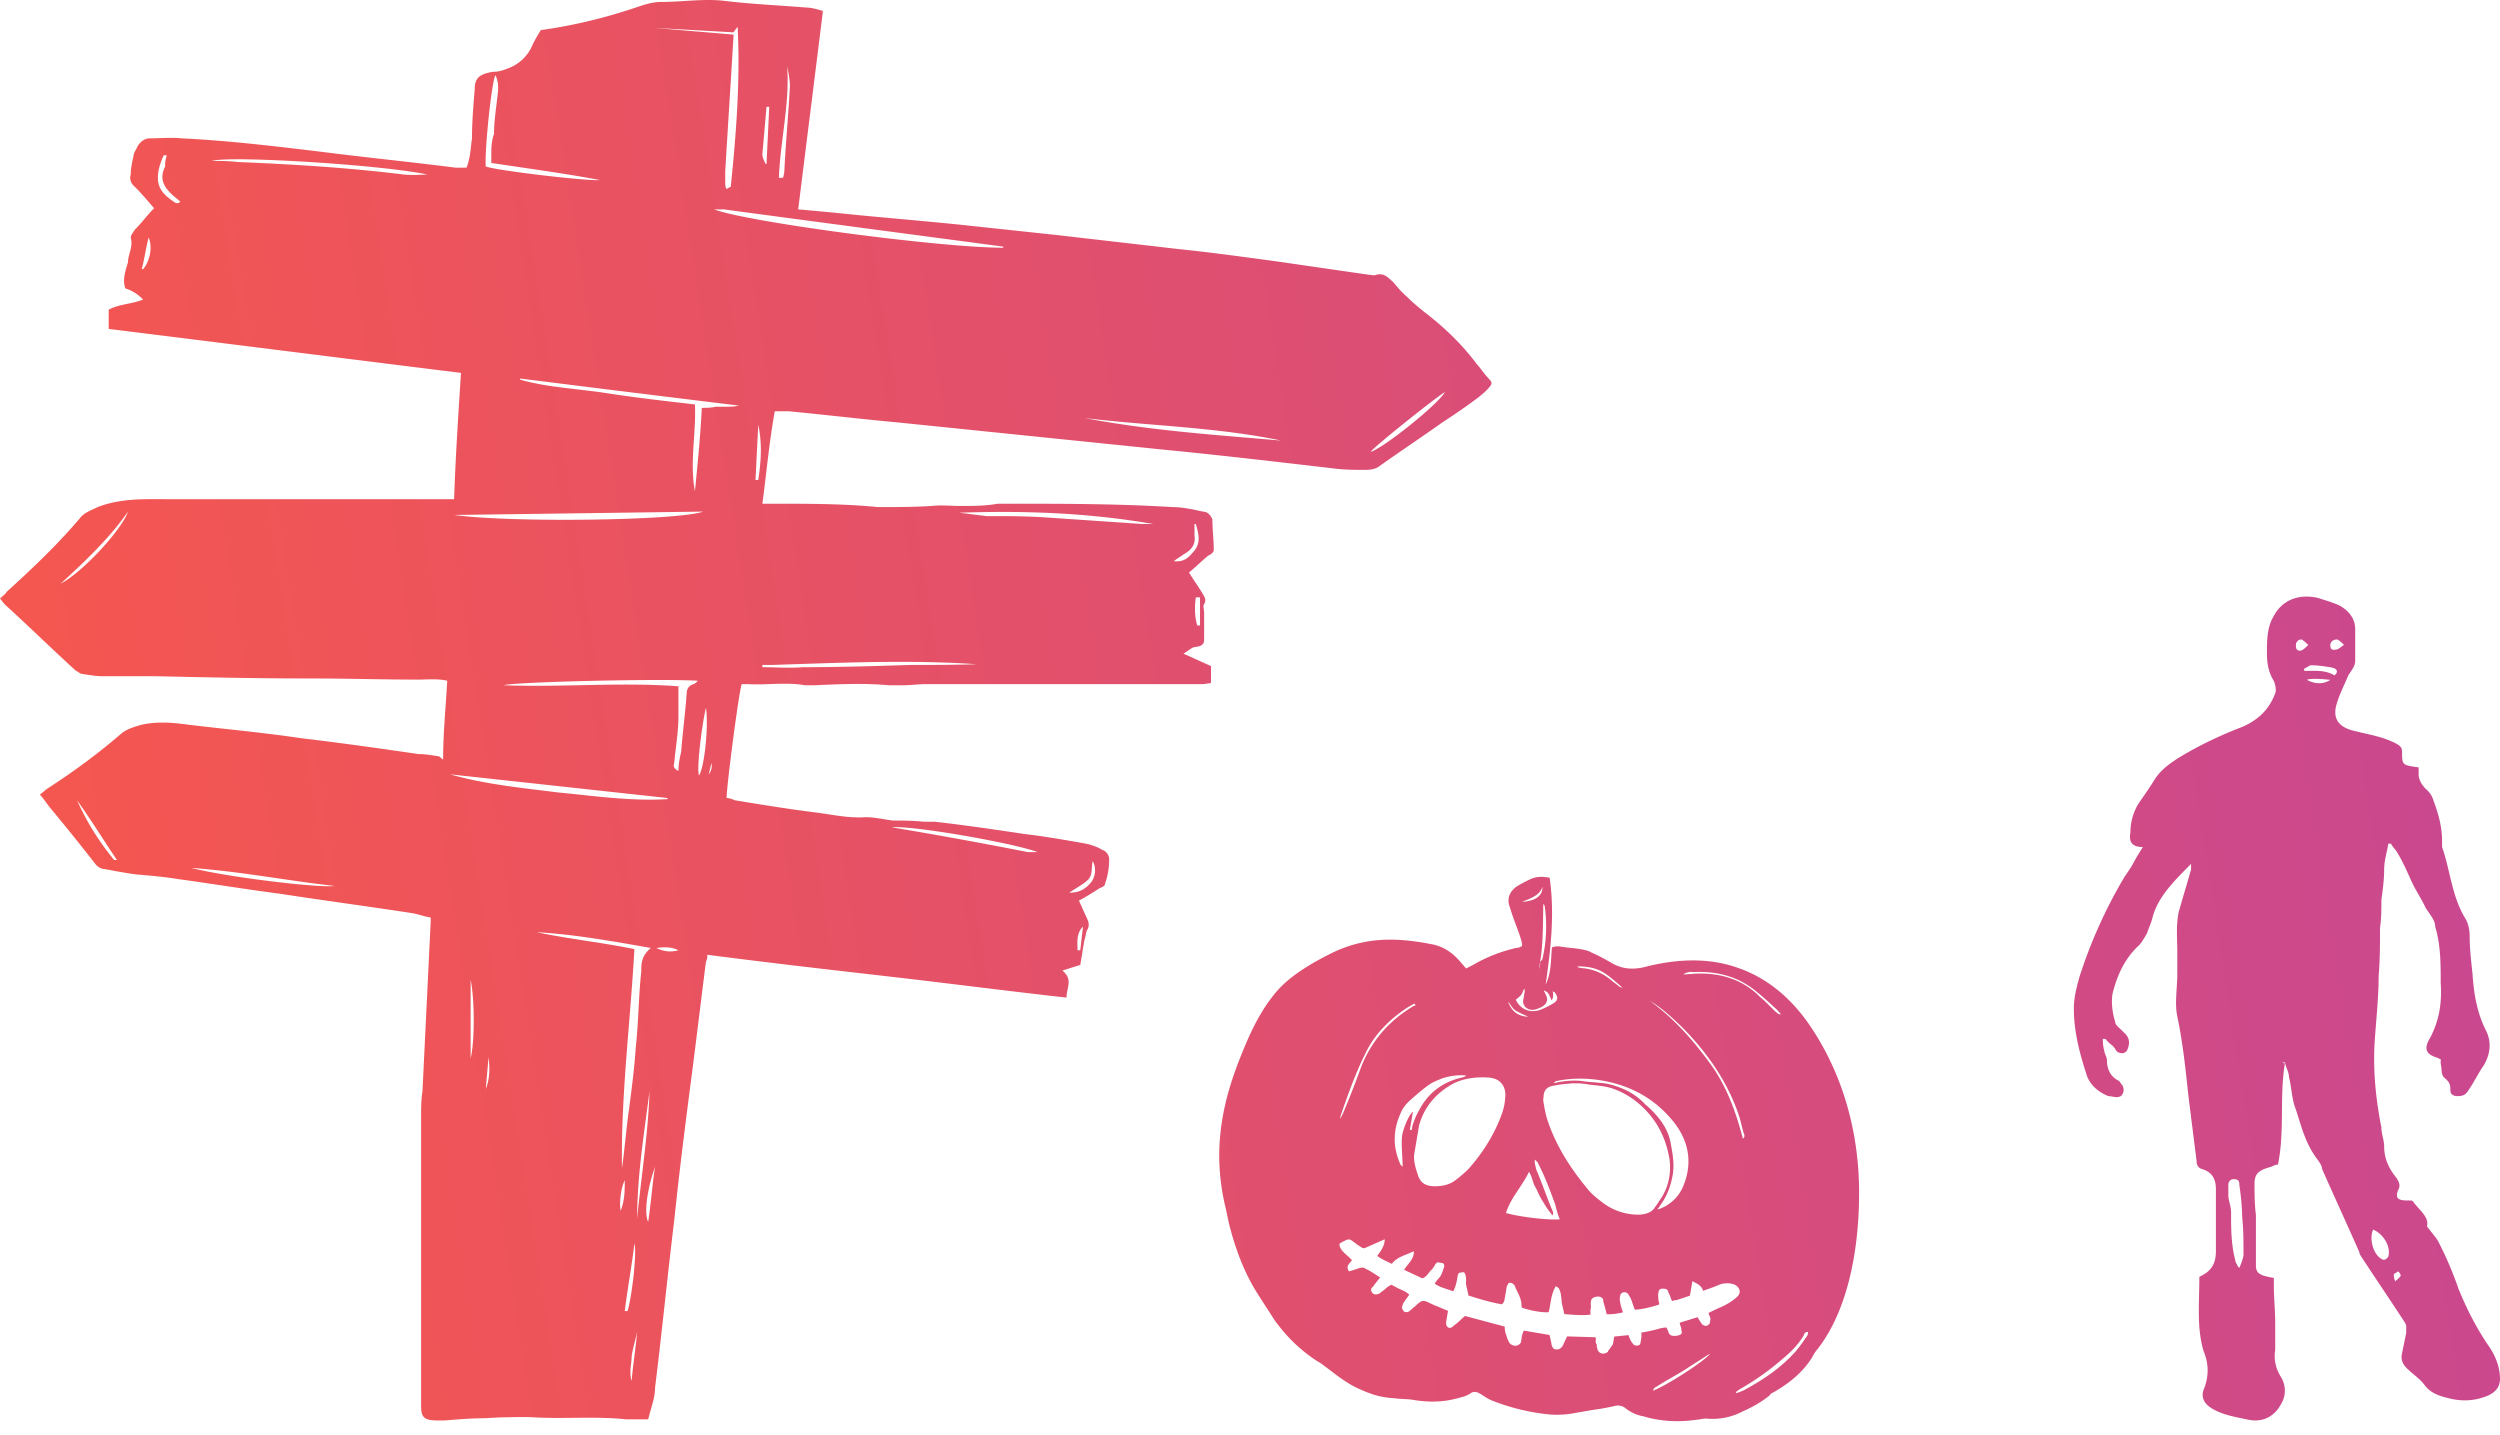 
 <svg viewBox="0 0 176 101" fill="none" xmlns="http://www.w3.org/2000/svg"> <path d="M31.195 53.48c0-1.905.194-3.73.291-5.556-.678-.16-1.356-.08-2.034-.08-2.52 0-5.038-.08-7.654-.08-3.584 0-7.266-.079-10.85-.158H7.265c-.484 0-.969-.08-1.453-.159-.194 0-.29-.159-.485-.238C3.68 45.701 2.13 44.192.483 42.684c-.193-.159-.29-.317-.484-.555.194-.16.388-.318.484-.477 1.841-1.667 3.585-3.334 5.135-5.16.29-.397.775-.555 1.26-.794 1.646-.635 3.293-.555 5.037-.555H31.97c.096-2.938.29-5.875.484-8.891-8.332-1.032-16.47-2.064-24.801-3.096v-1.35c.678-.397 1.647-.397 2.422-.715a2.966 2.966 0 0 0-1.26-.793c-.194-.635 0-1.191.194-1.826 0-.556.387-1.112.194-1.747 0-.158.193-.397.29-.555.485-.477.872-1.032 1.357-1.509-.485-.555-.872-1.032-1.357-1.508-.29-.238-.387-.556-.29-.873 0-.397.097-.873.193-1.27 0-.239.194-.477.291-.715.194-.317.484-.555.872-.555.678 0 1.453-.08 2.228 0 3.294.158 6.588.555 9.882.952 3.1.397 6.297.715 9.397 1.111h.775c.291-.714.291-1.428.388-2.063 0-1.191.097-2.303.194-3.493 0-.794.387-1.032 1.26-1.191.387 0 .677-.08 1.065-.238a2.941 2.941 0 0 0 1.744-1.667c.193-.397.387-.715.581-1.032a36.065 36.065 0 0 0 6.2-1.43C45.05.453 45.727.135 46.6.135c1.454 0 2.907-.238 4.36-.08 1.938.239 3.875.318 5.813.477.387 0 .872.159 1.162.238-.58 4.684-1.162 9.288-1.743 13.972.968.08 1.743.159 2.615.238 3.004.318 6.104.556 9.107.873l6.685.715c2.713.317 5.522.635 8.235.952 2.325.238 4.65.556 6.975.873 2.228.318 4.36.636 6.588.953.194 0 .29.08.484 0 .582-.159.872.238 1.163.476.29.318.581.715.969 1.032.387.397.775.715 1.162 1.032 1.453 1.112 2.713 2.303 3.779 3.731.29.318.484.636.775.953.29.318.387.397.097.715-.194.238-.485.476-.776.714a47.57 47.57 0 0 1-2.518 1.746c-1.454 1.032-3.004 2.064-4.457 3.096-.194.16-.581.239-.872.239-.678 0-1.453 0-2.131-.08-4.07-.476-8.138-.952-12.207-1.35l-9.3-.952-9.301-.953c-2.616-.238-5.232-.555-7.75-.793h-.97c-.387 2.143-.58 4.286-.871 6.51h.872c2.422 0 4.844 0 7.266.237 1.26 0 2.519 0 3.778-.079.678-.08 1.356 0 2.035 0 .871 0 1.743 0 2.615-.159h.678c3.876 0 7.75 0 11.626.238.678 0 1.453.16 2.131.318.388 0 .582.317.679.556 0 .714.096 1.428.096 2.143 0 .159-.193.317-.387.397-.485.397-.872.794-1.356 1.19.29.477.58.874.871 1.35.194.318.388.556.194.873-.097.16 0 .397 0 .636v1.746c0 .318 0 .556-.581.635-.29 0-.581.318-.872.476l1.938.874v1.19s-.485.08-.582.08H65.2c-.58 0-1.065.08-1.647.08h-.968c-1.744-.16-3.488-.08-5.232 0h-.678c-1.356-.239-2.713 0-3.972-.08h-.485c-.193.476-1.065 7.144-1.065 8.018.194 0 .387.079.581.158 1.938.318 3.875.636 5.813.874 1.163.158 2.228.396 3.39.317.679 0 1.26.159 1.938.238.678 0 1.357 0 2.132.08h.775c2.131.238 4.263.555 6.394.873 1.356.159 2.712.397 4.069.635.484.08.969.238 1.356.476.29.08.484.397.484.635 0 .636-.096 1.191-.29 1.747 0 .159-.194.238-.388.317a19.18 19.18 0 0 1-1.453.874c.194.397.388.873.582 1.27.096.238.193.476 0 .794-.097.158-.097.476-.194.714-.097.556-.194 1.19-.29 1.747l-1.26.397c.775.635.29 1.19.29 1.905-4.262-.477-8.525-1.032-12.691-1.509-4.166-.476-8.332-.952-12.594-1.508 0 .159 0 .318-.097.476-.291 2.303-.582 4.684-.872 6.986-.485 3.731-.97 7.462-1.357 11.194-.484 3.969-.872 7.938-1.356 11.828 0 .714-.29 1.429-.484 2.223h-1.55c-2.229-.239-4.554 0-6.782-.16-.969 0-2.035 0-3.1.08-.97 0-1.938.08-2.907.159h-.484c-.969 0-1.163-.238-1.163-1.032V78.647c0-.636 0-1.191.097-1.826.194-3.97.388-8.018.581-11.987v-.239c-.484-.079-.871-.238-1.356-.317-3.1-.476-6.103-.873-9.203-1.35-2.422-.317-4.844-.714-7.17-1.032-.968-.158-1.84-.238-2.81-.317-.774-.08-1.55-.238-2.421-.397-.29 0-.581-.238-.678-.397a174.03 174.03 0 0 0-3.197-3.97c-.194-.237-.388-.555-.678-.873l.484-.397c1.84-1.19 3.584-2.46 5.231-3.89.388-.317.872-.476 1.454-.634 1.065-.239 2.131-.16 3.294 0 2.615.317 5.328.555 7.944.952 2.712.318 5.522.715 8.235 1.112.484 0 .871.079 1.453.158l.29.239zM43.79 82.535v-.317c.194-1.35.29-2.7.484-4.049.194-1.508.388-2.937.485-4.445.194-1.747.194-3.573.387-5.32 0-.555 0-1.11.678-1.666-2.712-.477-5.328-.953-8.04-1.112 2.228.477 4.553.715 6.878 1.191-.29 5.24-.969 10.4-.872 15.639v.08zm26.836-65.174c-6.588-.874-13.176-1.747-19.667-2.62h-.678c2.228.873 15.888 2.699 20.345 2.699v-.08zM36.62 26.569v.159c1.937.556 4.069.635 6.103.952 2.035.318 4.166.556 6.2.794.097 2.064-.387 4.049 0 6.113.194-1.985.388-3.89.485-5.875.388 0 .678 0 .969-.079h.775c.29 0 .484 0 .872-.08-5.232-.634-10.367-1.27-15.404-1.905v-.079zM51.637 2.357v.238c-.194 3.175-.387 6.271-.581 9.447v.873c0 .08 0 .238.097.397.097-.08.29-.159.29-.159.388-3.731.679-7.541.485-11.273l-.29.397-5.62-.317 5.62.476v-.08zM31.971 36.254c3.972.556 15.791.397 17.535-.238l-17.535.238zm15.791 12.067v2.143c0 1.032-.194 2.143-.29 3.175 0 .16-.194.397.29.635 0-.476.097-.952.194-1.35.097-1.349.29-2.698.387-4.127 0-.318.194-.556.485-.635 0 0 .193-.08.29-.238-2.615-.16-12.885.079-13.66.317 4.166.159 8.235-.238 12.4.08h-.096zM34.586 11.486v-.476c0-.556 0-1.032.194-1.588 0-1.032.194-2.064.29-3.096 0-.318 0-.635-.193-1.032-.29.556-.775 5.478-.678 6.43.969.318 7.169 1.032 8.04.953-2.518-.476-4.94-.794-7.556-1.191h-.097zM46.987 56.18c-5.135-.556-10.172-1.112-15.307-1.667 2.519.714 5.038.952 7.556 1.27 2.52.238 5.135.635 7.751.476v-.08zm22.476-9.368c-5.038-.397-10.075-.159-15.113 0h-.678v.159c.969 0 1.84.08 2.81 0 2.518 0 5.134-.08 7.653-.159 1.744 0 3.584 0 5.328-.08v.08zM30.42 12.36c-2.81-.714-14.144-1.429-15.5-1.032.58 0 1.162 0 1.84.08 3.875.158 7.75.396 11.626.873.678.08 1.356 0 2.034 0v.08zm45.922 17.068c4.553.873 9.203 1.19 13.854 1.588-4.554-.953-9.3-1.032-13.854-1.588zm4.844 7.462c-4.554-.794-9.107-.953-13.66-.794.678.08 1.259.159 1.937.238 1.357 0 2.616 0 3.972.08l6.976.476h.775zm-8.138 23.1c-1.647-.635-8.913-1.905-10.27-1.746a329.79 329.79 0 0 1 9.592 1.746h.678zm-59.582 1.111c2.422.636 9.01 1.43 10.076 1.27-3.488-.396-6.685-1.031-10.076-1.27zm83.027-29.293c.872-.238 4.747-3.334 5.231-4.207-.678.397-5.037 3.89-5.231 4.207zm-41.368-19.29s.097-.318.097-.556c.097-1.984.29-3.969.387-5.874 0-.476-.097-.953-.194-1.43.194 2.62-.484 5.24-.58 7.86h.29zM4.263 41.096c1.647-.873 4.36-3.89 4.747-5.08-1.26 1.826-3.003 3.493-4.747 5.08zM44.856 85.79c.29-3.017.775-5.954.871-8.97-.387 3.016-.871 5.954-.871 8.97zM49.7 49.83c-.291 1.19-.679 4.366-.485 4.763.388-.635.678-3.493.485-4.763zm-37.977-38.9h-.194c-.29.635-.485 1.27-.388 1.905.097.556.485.953 1.066 1.35.194.159.387.159.484 0l-.29-.238c-.775-.635-1.26-1.27-.775-2.223 0-.238 0-.397.097-.714v-.08zM5.425 56.338a18.074 18.074 0 0 0 2.616 4.208h.194c-.969-1.43-1.84-2.858-2.81-4.208zm27.708 18.18c.29-1.191.29-4.129 0-5.557v5.556zM43.983 92.3h.194c.291-.873.679-4.128.485-4.763-.194 1.667-.485 3.175-.678 4.763zm40.303-55.41h-.194v.793c.097.635-.194 1.032-.775 1.35-.194.158-.387.238-.678.476.775.08 1.066-.318 1.356-.635.581-.635.388-1.27.194-1.985h.097zm-39.43 56.839c-.097.555-.291 1.111-.388 1.746 0 .556-.194 1.112 0 1.747.097-1.191.29-2.303.388-3.493zm30.42-30.881c.775 0 1.163-.318 1.453-.635.388-.397.485-1.111.194-1.588-.097.477 0 .953-.29 1.27-.291.318-.776.556-1.357.953zM53.962 11.565l.194-4.048h-.194l-.29 3.334c0 .238.097.397.194.635l.096.08zm-7.847 70.573c-.581 1.667-.775 3.255-.484 3.89.193-1.27.29-2.62.484-3.89zm7.266-52.235-.194 3.89h.194c.194-1.27.29-2.54 0-3.89zM10.463 16.725c-.194.715-.29 1.509-.484 2.223h.097c.484-.556.678-1.588.387-2.223zm33.52 66.366c-.29.556-.387 1.667-.29 2.144.29-.715.29-1.43.29-2.144zM84.19 42.05c-.097.635-.097 1.35.097 1.985h.194V42.05h-.291zM34.393 74.44l-.194 2.222c.29-.715.29-1.508.194-2.223zm41.464-7.542h.194l.194-1.668c-.485.477-.388 1.112-.388 1.668zm-28.095 0c-.484-.239-.969-.239-1.55-.16.484.239.969.318 1.55.16zm2.131-12.385s.291-.317.194-.793l-.194.794z" fill="url(#a)" /> <path d="M103.019 68.275s.506-.243.727-.37a10.795 10.795 0 0 1 3.053-1.183c.129.021.211-.074.349-.106.027-.16-.019-.277-.056-.448-.214-.695-.502-1.347-.716-2.04-.038-.172-.14-.353-.168-.578-.057-.448.145-.853.595-1.16.294-.17.588-.34.947-.498.432-.201.828-.189 1.344-.101.367 2.53.081 5.004-.279 7.52.402-.809.362-1.748.442-2.612.285-.116.543-.072.737-.04.387.066.783.078 1.234.155.258.043.581.098.821.248.433.183.857.42 1.282.656.719.451 1.429.571 2.321.393 2.153-.567 4.51-.771 6.759.048 2.13.745 3.737 2.224 4.912 3.903 2.452 3.542 3.488 7.61 3.556 11.516.049 3.628-.552 8.352-2.927 11.405-.165.191-.256.34-.357.542-.641 1.043-1.568 1.819-2.745 2.497-.073.042-.211.074-.229.18-.542.457-1.204.838-1.921 1.156a4.61 4.61 0 0 1-2.411.524c-.322-.055-.607.061-.874.071-1.224.177-2.477.129-3.74-.25-.516-.087-.94-.323-1.291-.602a.837.837 0 0 0-.709-.12c-.552.126-1.031.21-1.574.282l-1.436.25a6.624 6.624 0 0 1-1.537.069 14.96 14.96 0 0 1-4.018-.955c-.313-.108-.609-.322-.849-.473-.36-.225-.562-.205-.792-.024a2.4 2.4 0 0 1-.708.264c-1.049.316-2.117.354-3.277.157-.452-.076-.921-.046-1.373-.122-.856-.036-1.612-.273-2.35-.618-.867-.366-1.568-.924-2.215-1.417-.295-.214-.526-.418-.83-.58-1.255-.815-2.216-1.8-3.021-2.924-.417-.674-.842-1.294-1.259-1.968-.833-1.348-1.381-2.812-1.792-4.307-.167-.577-.261-1.196-.42-1.826-.795-3.535-.326-6.691.97-10.036.703-1.8 1.47-3.59 2.782-5.068.982-1.095 2.6-2.027 4.043-2.715 2.225-.994 4.278-.976 6.72-.507.838.142 1.494.582 2.048 1.224l.444.514-.212.074zm5.404-.566s.156-.138.165-.19a10.15 10.15 0 0 0 .162-3.703c.009-.053-.046-.117-.101-.181-.033 1.365 0 2.742-.226 4.075l-.091.533s.128-.363.091-.533zm11.869 24.715s.579-.286.864-.402c.432-.201.873-.456 1.194-.785.248-.287.109-.64-.26-.812a1.586 1.586 0 0 0-.995-.004c-.358.159-.781.306-1.204.454-.075-.341-.38-.503-.748-.675l-.172 1.013s-.635.222-.984.327c0 0-.129-.022-.276.063.009-.053-.102-.182-.093-.235-.037-.171-.148-.3-.186-.47-.046-.118-.166-.193-.369-.173-.193-.032-.285.117-.303.223-.027.16-.045.267-.008.438-.027.16.075.341.057.448-.634.222-1.389.368-1.72.367-.093-.235-.177-.524-.27-.759-.047-.117-.157-.246-.204-.363-.231-.204-.516-.088-.552.125-.027.16-.045.267-.008.438.029.224.113.512.205.747-.414.095-.754.147-1.15.135-.075-.342-.159-.63-.243-.919.018-.107-.028-.224-.212-.31-.323-.055-.608.061-.644.275-.018.106-.045.266.001.384-.036.213-.063.373-.035.597-.607.062-1.197.017-1.851-.04l-.112-.512c-.13-.406-.049-.885-.253-1.25.009-.052-.111-.127-.231-.203-.366.596-.345 1.258-.509 1.833-.405.041-1.243-.1-1.87-.316 0 0-.047-.118-.038-.171.008-.438-.251-.865-.446-1.282.009-.054-.046-.118-.102-.182-.111-.129-.304-.161-.387-.066-.009.054-.091.15-.11.256l-.135.8c-.027.16-.045.266-.201.404-.839-.142-1.594-.38-2.35-.617l-.187-.854s.09-.534-.132-.79c-.405.04-.405.04-.45.307-.054.32-.117.693-.31 1.045-.433-.183-.949-.27-1.3-.55a2.42 2.42 0 0 1 .257-.34c.238-.234.284-.5.402-.81.018-.106.036-.213-.084-.288l-.387-.065c-.009.053-.147.084-.165.191a1.761 1.761 0 0 1-.339.436c-.165.192-.266.394-.551.51l-1.29-.602c.274-.447.724-.755.685-1.31-.579.286-1.195.4-1.544.89-.368-.172-.737-.344-1.033-.559.34-.436.532-.787.53-1.171l-1.434.634-.129-.022-.36-.225c-.646-.494-.517-.472-1.243-.101l-.018.106c.056.449.545.696.878 1.082-.174.244-.468.414-.2.788.212-.074.35-.105.561-.179.212-.074.423-.148.599-.008.369.172.664.387 1.024.612l-.422.532s-.091.149-.165.191c-.091.15-.045.267.066.395.175.14.322.055.46.023.156-.138.303-.222.46-.36.082-.096.23-.181.376-.266.25.097.425.237.674.334.184.086.433.183.6.375-.175.245-.34.437-.44.639-.019.106-.101.202-.055.32-.009.053.102.181.158.246 0 0 .193.032.267-.01.147-.085.23-.18.385-.318.147-.085.239-.234.386-.319.156-.138.294-.17.543-.073l.553.259c.314.108.618.269.932.377l-.109.64c-.018.106-.045.266.002.384.037.17.286.267.451.076.073-.042.156-.138.23-.18.229-.18.394-.372.624-.553l2.792.747s.002.385.104.566c.037.171.13.406.232.588.222.257.618.27.801-.029l.054-.32c.027-.16.054-.32.155-.522l1.806.306s.121.46.149.683c.038.171.139.353.342.333.193.032.35-.106.441-.255l.311-.66 1.98.061s.055.064.046.118c-.018.106-.045.266.066.395-.018.106.019.277.066.395.148.3.48.3.709.12 0 0 .018-.107.092-.15.092-.148.174-.244.266-.393l.09-.533 1.012-.103s.084.289.14.353c.046.118.157.246.213.31.175.14.451.077.478-.083l.036-.213c.027-.16.054-.32.026-.544.341-.052.617-.115.893-.178.276-.063.561-.18.892-.178l.14.352c.092.236.286.268.626.216.276-.063.359-.158.266-.393.027-.16-.084-.289-.112-.513l1.26-.39s.204.364.315.492c.055.065.24.15.313.108.065.011.221-.127.23-.18l.045-.267c.018-.106-.084-.288-.13-.406l.009-.053zm-8.618-16.102c-.387-.066-.654-.056-.985-.057-.405.04-.875.07-1.289.165-.543.073-.726.37-.734.808a.88.88 0 0 0 .002.384c.065.395.131.79.262 1.196.567 1.742 1.558 3.335 2.769 4.802.324.438.794.792 1.265 1.146a4.152 4.152 0 0 0 2.461.746c.47-.03.893-.178 1.085-.529.165-.191.266-.394.44-.638.54-.841.694-1.747.589-2.697-.16-1.015-.522-2.008-1.17-2.886-.702-.941-1.635-1.703-2.824-2.123-.627-.216-1.29-.219-1.871-.317zm-12.101 4.86c-.09.533.086 1.057.263 1.58.177.524.536.75 1.199.752.599-.009 1.087-.145 1.472-.464.303-.223.616-.499.854-.733 1.064-1.19 1.889-2.532 2.399-3.98.137-.416.209-.843.217-1.28-.012-.715-.464-1.176-1.256-1.2-.986-.057-1.943.11-2.687.587-1.112.689-1.799 1.614-2.127 2.766l-.334 1.972zm17.177 3.951a2.86 2.86 0 0 0 1.726-1.572c.767-1.79.393-3.498-1.011-4.997-1.174-1.296-2.752-2.166-4.686-2.494-1.032-.175-2.091-.19-3.122.02 0 0-.064-.011-.138.031l-.156.138c.69-.157 1.298-.219 1.952-.163.58.099 1.243.101 1.823.2 1.023.228 1.946.658 2.676 1.44.055.064.175.14.23.203.804.74 1.396 1.553 1.565 2.514.141.737.281 1.473.155 2.22-.136.8-.391 1.524-.904 2.205-.009.053-.092.149-.175.245l.065.01zm-6.95.688a6.06 6.06 0 0 1-.298-.983c-.362-.994-.725-1.987-1.225-2.95.009-.053-.111-.128-.222-.256-.045.266.057.448.085.672.427 1.005.78 2.052 1.207 3.056l-.036.213a5.847 5.847 0 0 1-.694-.994c-.212-.31-.352-.663-.5-.963-.213-.31-.214-.694-.474-1.122-.512 1.065-1.31 1.862-1.62 2.906 1.014.282 3.096.525 3.842.432l-.065-.011zM99.383 79.56l.054-.32c.128-.363.256-.725.439-1.023.595-1.16 1.531-1.989 2.985-2.346.138-.031.276-.063.358-.159a4.336 4.336 0 0 0-1.693.207c-.285.116-.57.233-.791.36-.524.35-.992.764-1.46 1.178-.312.276-.569.617-.697.98a4.248 4.248 0 0 0-.37 2.185c.057.448.178.907.373 1.324-.01.054.11.129.166.193-.011-.715-.096-1.387-.053-2.038.017-.49.474-1.62.777-1.843l-.217 1.28.13.022zm16.738-9.12c1.772 1.287 3.103 2.828 4.287 4.454 1.184 1.627 1.807 3.432 2.292 5.27.156-.139.11-.256.063-.374-.13-.406-.196-.8-.326-1.207-.791-2.382-2.225-4.49-4.156-6.407-.573-.536-1.145-1.071-1.8-1.511l-.36-.226zm-16.445.34-.11-.129-.442.255c-1.341.87-2.387 1.953-3.01 3.274-.704 1.416-1.214 2.865-1.734 4.367l-.036.214c.082-.096.1-.203.192-.352a65.036 65.036 0 0 0 1.287-3.291c.694-1.747 1.868-3.194 3.642-4.264 0 0 .147-.085.211-.074zm18.814-2.188c.396.012.672-.05 1.004-.05 1.666-.046 3.113.418 4.259 1.49.166.193.406.343.573.536.23.203.452.46.683.664.12.075.167.192.369.172l-.277-.321c-.462-.407-.859-.804-1.386-1.222-1.274-1.093-2.795-1.515-4.535-1.426-.258-.044-.469.03-.763.2l.073-.043zm3.764 29.484s.423-.148.57-.233c1.388-.752 2.591-1.59 3.573-2.685.33-.383.596-.776.861-1.17l.036-.213c-.193-.033-.285.116-.303.222-.375.65-.935 1.213-1.55 1.712a18.239 18.239 0 0 1-2.793 1.995c-.147.085-.294.17-.45.308l.056.064zm-12.931-28.24c.044.264.011.459-.099.587-.186-.47-.232-.588-.546-.696.047.117.102.182.148.3.149.299.104.565-.126.746-.156.138-.368.212-.579.285-.488.137-.903-.153-.895-.59l.099-.586c.018-.107.027-.16-.019-.278-.092.15-.119.31-.202.405-.091.149-.238.234-.394.372.343.716 1.09 1.007 1.88.647.285-.116.506-.243.727-.37.367-.212.403-.425.135-.8 0 0-.129-.022-.175-.14l.046.118zm11.08 25.458-.294.17c-.451.308-.892.562-1.342.87-.671.434-1.397.805-2.068 1.24-.147.085-.285.116-.321.33.993-.381 3.676-2.12 4.025-2.61zm-9.262-27.179.257.044a3.558 3.558 0 0 1 1.928.765c.23.203.47.354.701.557a.58.58 0 0 1 .249.097c-.406-.343-.748-.675-1.163-.965-.591-.429-1.291-.602-2.092-.573l.12.075zm-2.552-5.697c-.173.629-.872.84-1.442 1.072.939-.06 1.463-.41 1.442-1.072zm-1.019 9.15c-.369-.172-.618-.269-.858-.42-.24-.15-.332-.385-.554-.641.278.705.685 1.048 1.477 1.072l-.065-.01z" fill="url(#b)" /> <path d="M160.854 74.877c-.388 2.37 0 4.739-.485 7.109-.194 0-.291.079-.486.158-.873.237-1.165.474-1.165 1.184 0 .711 0 1.422.098 2.212v3.555c0 .553.291.71 1.262.869v.553c0 .868.097 1.737.097 2.606v1.896c-.097.632 0 1.264.388 1.896a1.82 1.82 0 0 1 0 1.974c-.388.711-1.165 1.343-2.427 1.027-.777-.158-1.651-.316-2.33-.71-.583-.317-.874-.79-.68-1.343.389-.948.389-1.817 0-2.765-.485-1.659-.291-3.397-.291-5.213.874-.395 1.165-.948 1.165-1.817v-4.344c0-.633-.194-1.185-.971-1.422-.291-.08-.388-.316-.388-.553-.194-1.58-.389-3.08-.583-4.66-.194-1.817-.388-3.713-.776-5.53-.195-.948 0-1.975 0-3.001v-1.501c0-.948-.098-1.896.097-2.844.291-1.027.582-1.975.873-3.002v-.395c-1.165 1.185-2.33 2.291-2.718 3.792-.097.395-.291.79-.388 1.106-.195.316-.389.71-.68.948-.971.948-1.456 2.132-1.748 3.317-.097.632 0 1.343.195 1.975 0 .237.388.474.582.71.388.317.486.712.291 1.186-.097.316-.485.395-.776.158-.097-.158-.194-.316-.292-.395-.194-.158-.388-.316-.485-.474h-.194s0 .553.097.79c0 .237.194.474.194.71 0 .554.194 1.107.777 1.422.097 0 .194.237.291.316.194.316.097.632-.097.79-.291.158-.583 0-.874 0-.777-.316-1.359-.868-1.553-1.58-.486-1.5-.874-3.001-.874-4.58 0-.79.194-1.502.388-2.213a34.145 34.145 0 0 1 3.204-7.109 8.8 8.8 0 0 0 .777-1.264l.485-.79c-.873 0-.971-.473-.873-1.026 0-.711.194-1.422.582-2.054.388-.553.777-1.106 1.165-1.738.583-.869 1.554-1.422 2.524-1.974a28.389 28.389 0 0 1 3.593-1.66c1.262-.552 1.941-1.342 2.33-2.369.097-.237 0-.632-.097-.869-.389-.632-.486-1.264-.486-1.974 0-.87 0-1.817.486-2.607.582-1.106 1.747-1.58 3.106-1.264.486.158 1.068.316 1.554.553.679.395 1.068.948 1.068 1.659v2.211c0 .395-.291.711-.486 1.027-.291.711-.679 1.422-.873 2.212-.195.948.291 1.5 1.456 1.738.971.237 1.942.395 2.815.869.292.158.389.316.389.552 0 .948 0 .948 1.165 1.106v.474c0 .395.194.711.485 1.027.194.158.389.395.486.632.388 1.027.679 1.975.679 3.08v.396c.583 1.658.68 3.475 1.651 5.055.194.316.291.79.291 1.185 0 .869.097 1.738.194 2.606.097 1.422.292 2.765.971 4.108.388.79.291 1.659-.194 2.449-.388.553-.68 1.184-1.068 1.737-.194.316-.388.395-.777.395-.291 0-.485-.158-.485-.395 0-.316 0-.553-.388-.869-.292-.237-.195-.631-.292-1.026v-.316s-.097 0-.194-.08c-.777-.236-.971-.552-.68-1.184.777-1.343.971-2.686.874-4.108 0-1.342 0-2.685-.388-3.95 0-.473-.388-.868-.68-1.342-.291-.632-.679-1.185-.971-1.817-.291-.632-.582-1.343-.97-1.974-.098-.237-.389-.474-.486-.711h-.194c-.097.632-.291 1.184-.291 1.816 0 .711-.097 1.422-.195 2.133 0 .632 0 1.343-.097 1.975 0 1.106 0 2.212-.097 3.397 0 1.58-.194 3.238-.291 4.818-.097 1.975.097 3.87.485 5.845 0 .474.195.869.195 1.343 0 .79.291 1.5.873 2.212.195.316.292.553.098.868-.195.553 0 .711.679.711.194 0 .388 0 .388.08.389.552 1.166 1.105.971 1.737.292.395.583.711.777 1.027a25.426 25.426 0 0 1 1.456 3.397c.583 1.421 1.263 2.764 2.136 4.028.486.71.777 1.5.777 2.29 0 .633-.388 1.028-1.068 1.264-.874.317-1.748.317-2.621.08-.68-.159-1.262-.395-1.651-.948-.291-.395-.874-.79-1.262-1.185-.291-.316-.388-.632-.291-1.027l.291-1.422v-.474c0-.158-.194-.395-.291-.553-.874-1.343-1.845-2.764-2.719-4.107-.097-.158-.291-.395-.291-.553-.874-1.975-1.747-3.87-2.621-5.845 0-.237-.194-.474-.292-.632-.873-1.106-1.165-2.37-1.553-3.555-.291-.71-.291-1.5-.485-2.29 0-.316-.195-.632-.292-1.027h-.194l.194.079zm-3.204 14.376s.292-.632.292-.948c0-.869 0-1.817-.097-2.686 0-.71-.097-1.5-.195-2.212 0-.157 0-.394-.388-.394-.291 0-.388.236-.388.394v.711c0 .395.194.79.194 1.264 0 1.106 0 2.212.291 3.318 0 .158.097.237.194.474l.097.079zm9.418-2.686c-.291.632 0 1.738.582 2.054.195.158.389 0 .486-.158.194-.632-.291-1.58-1.068-1.896zm-4.854-39.495v.158c.776 0 1.456-.079 2.136.316.291-.237.194-.474-.195-.553-.485-.079-.971-.158-1.456-.158-.097 0-.291.158-.485.237zm1.844.79s-1.359-.158-1.65 0c.582.316 1.165.316 1.65 0zm-1.553-2.449s-.389-.394-.486-.394a.392.392 0 0 0-.388.395c0 .157 0 .395.291.395.194 0 .389-.237.583-.395zm2.524 0s-.291-.315-.485-.394c-.292 0-.486.158-.486.395 0 .157 0 .395.389.316.194 0 .388-.237.679-.395l-.097.078zm3.592 44.788s.389-.316.389-.395c0-.08-.097-.237-.194-.316 0 .079-.292.158-.292.237 0 .079 0 .237.097.474z" fill="url(#c)" /> <defs> <linearGradient id="a" x1="11.514" y1="100.052" x2="468.352" y2="28.958" gradientUnits="userSpaceOnUse"> <stop stop-color="#F45650" /> <stop offset="1" stop-color="#7F2FFF" /> </linearGradient> <linearGradient id="b" x1="11.514" y1="100.052" x2="468.352" y2="28.958" gradientUnits="userSpaceOnUse"> <stop stop-color="#F45650" /> <stop offset="1" stop-color="#7F2FFF" /> </linearGradient> <linearGradient id="c" x1="11.514" y1="100.052" x2="468.352" y2="28.958" gradientUnits="userSpaceOnUse"> <stop stop-color="#F45650" /> <stop offset="1" stop-color="#7F2FFF" /> </linearGradient> </defs> </svg>
